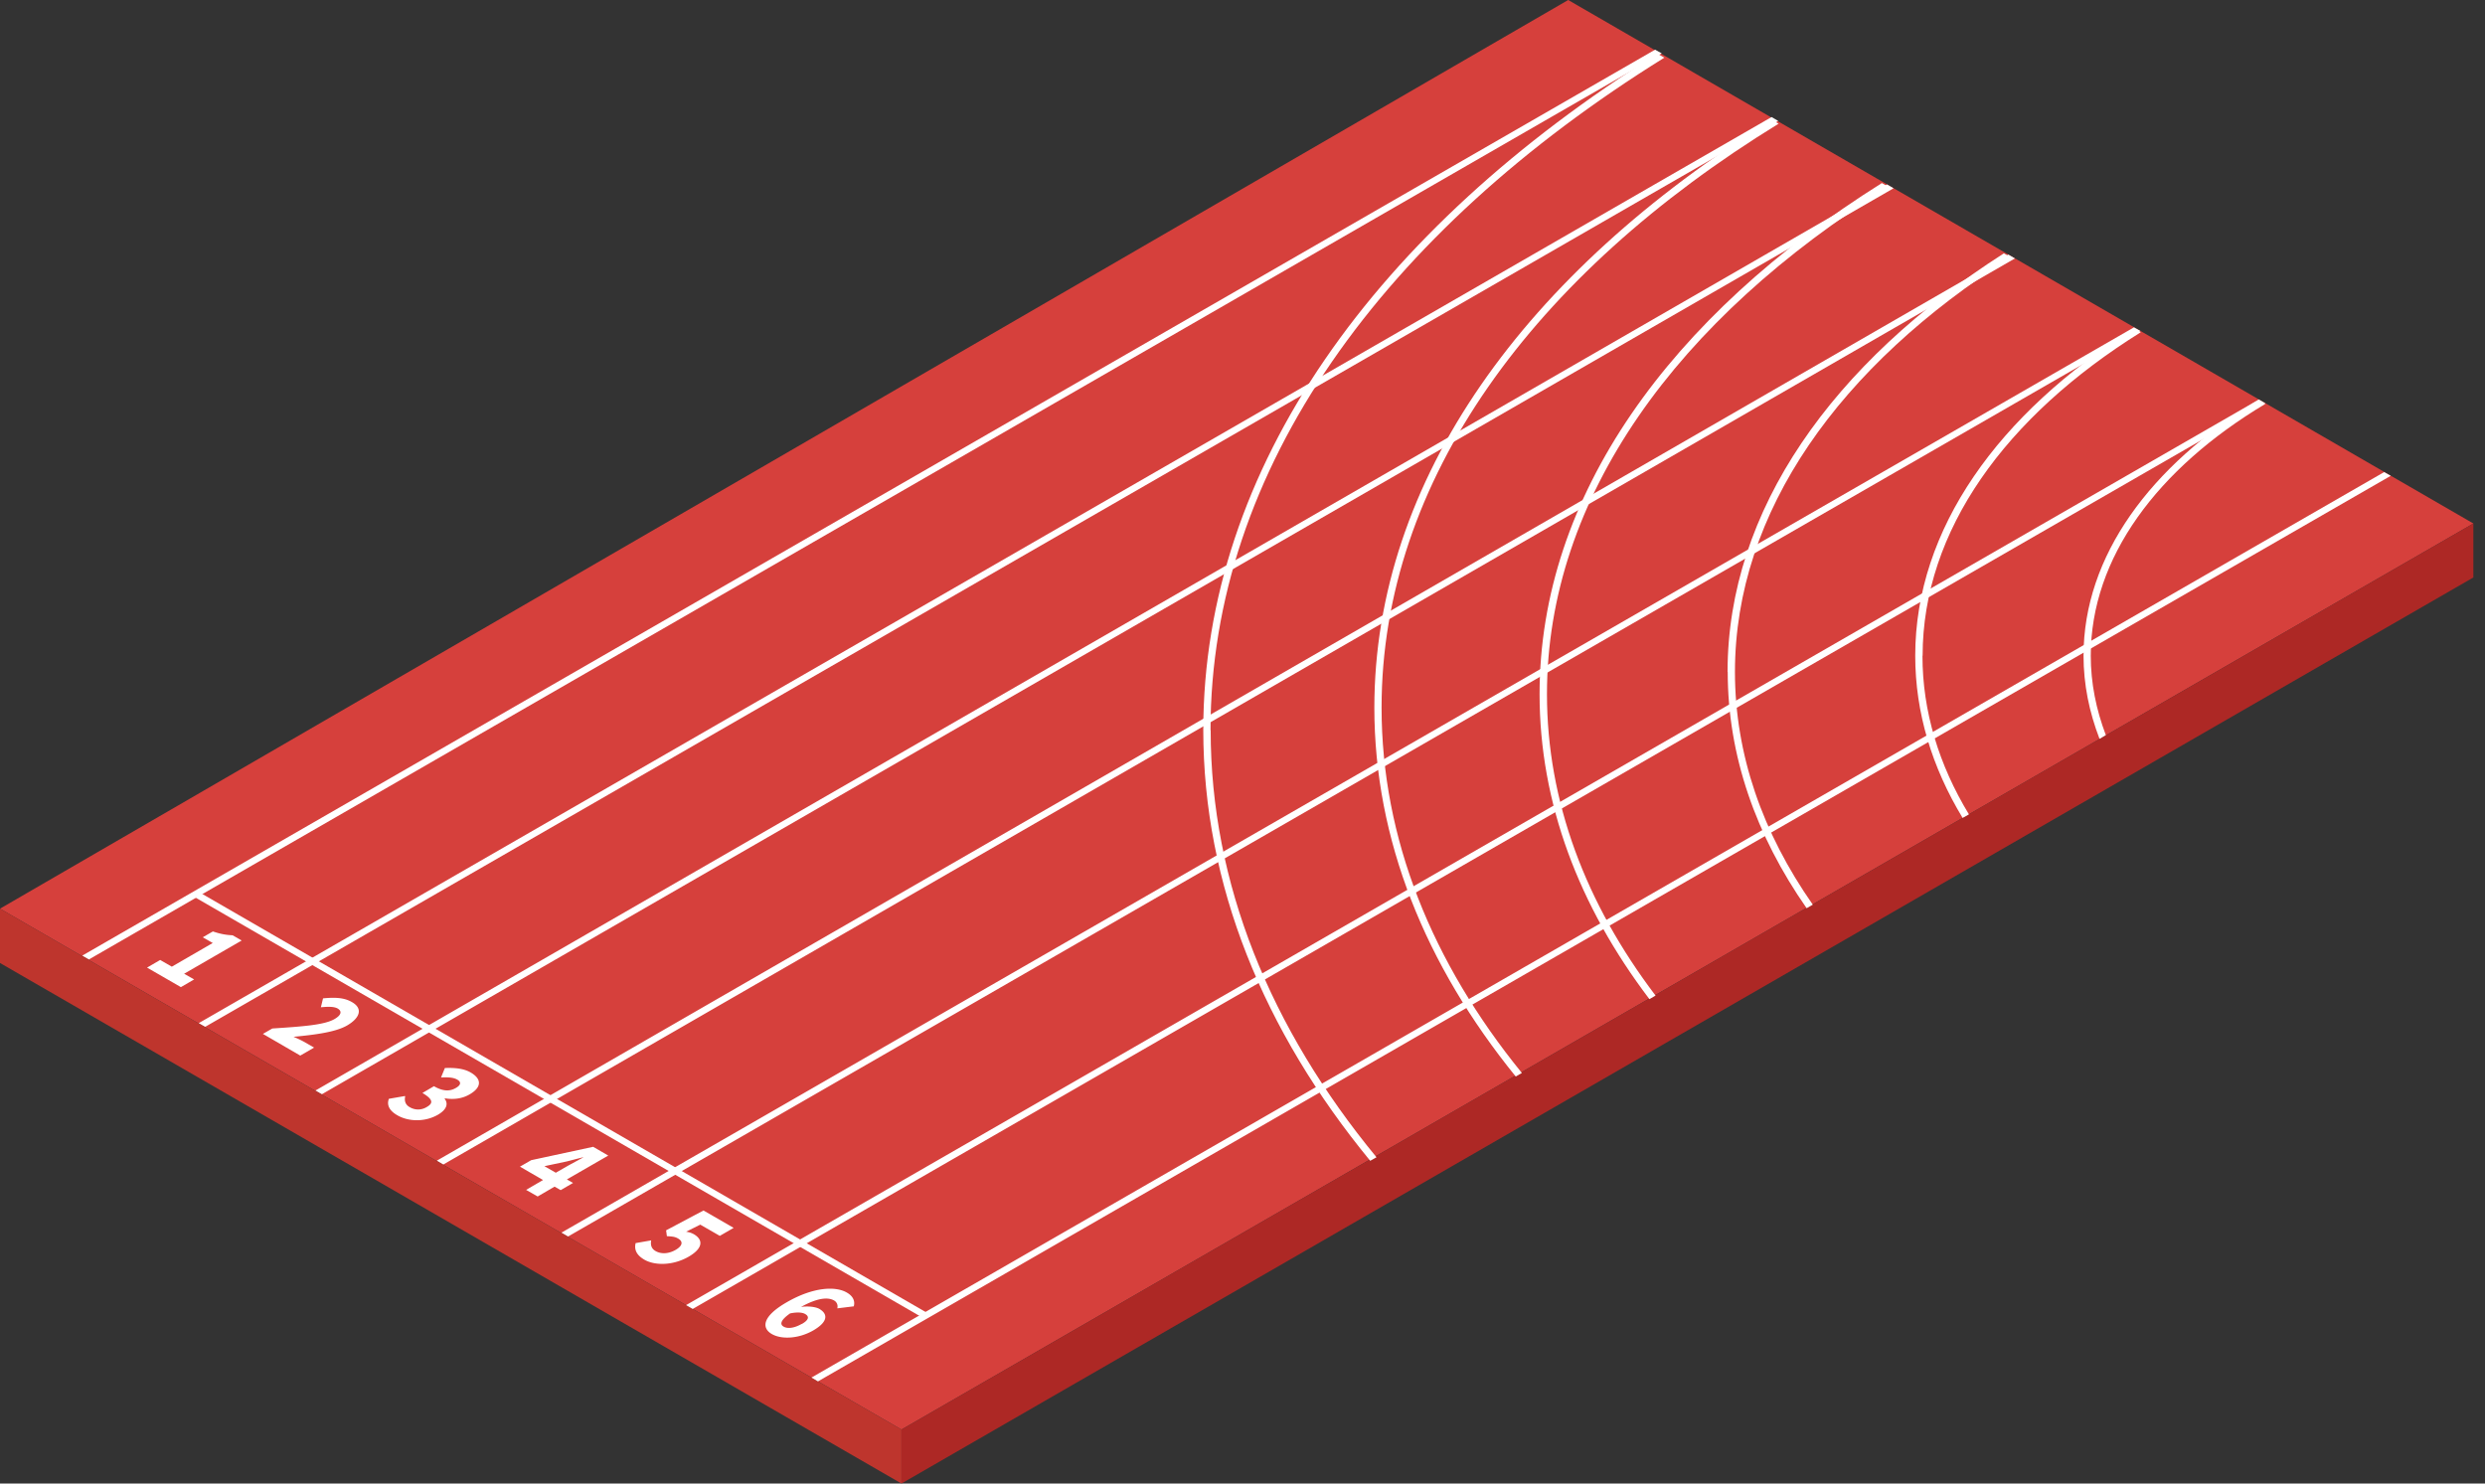 <svg width="201" height="120" fill="none" xmlns="http://www.w3.org/2000/svg"><rect width="100%" height="100%" fill="#333333" stroke="none"/><path d="M0 73.5l72.916 42.133 127.142-73.29L126.844 0 0 73.5z" fill="#D6403C"/><path d="M72.916 115.632v4.367L200.058 46.71v-4.367L72.916 115.632z" fill="#AD2825"/><path d="M0 73.501v4.392L72.916 120v-4.367L0 73.501z" fill="#BE352D"/><path d="M74.694 106.624l-59.03-34.106.41-.374 59.142 34.181-.522.299z" fill="#fff"/><path d="M16.599 83.056l-.523-.298 127.217-73.29.535.312-127.23 73.276zm9.443 5.451l-.523-.299L152.637 14.92l.523.311L26.042 88.507zM7.191 77.606l-.535-.31L133.873 4.018l.535.298L7.191 77.607zM35.86 94.193l-.522-.311 127.105-73.29.535.312L35.86 94.193zm10.091 5.823l-.535-.311 127.192-73.227.523.299-127.18 73.239zm10.079 5.862l-.536-.311 127.217-73.252.523.311-127.205 73.252zm10.13 5.86l-.523-.311 127.204-73.24.535.3-127.217 73.251zM12.965 77.657l.933.535 3.31-1.916-.81-.46.822-.474c.585.2 1.045.287 1.593.311l.734.423-4.654 2.688.81.46-1.071.623-2.737-1.58 1.07-.623v.013zm9.033 5.537c2.476-.162 4.23-.286 5.052-.76.56-.323.634-.634.261-.858-.311-.174-.834-.15-1.356-.1l.174-.721c1.033-.1 1.742-.05 2.352.311.846.485.696 1.232-.399 1.879-.97.56-2.675.759-4.342.92.249.1.585.262.796.374l.871.498-1.12.647-3.023-1.755.759-.435h-.025zm10.776 5.487c-.075.336 0 .672.361.871a1.32 1.32 0 001.369 0c.51-.286.597-.597-.336-1.144l.933-.548c.772.448 1.319.41 1.78.137.398-.224.447-.473.099-.672-.311-.174-.722-.199-1.307-.174l.311-.76c.847-.036 1.556.05 2.09.362.884.51.922 1.182-.086 1.767-.597.348-1.27.435-1.991.323l-.037.025c.31.398.199.871-.548 1.306-1.07.61-2.401.548-3.272.038-.697-.398-.859-.871-.685-1.332l1.294-.224.025.025zm12.58 7.589l-.498-.286-1.368.797-.934-.535 1.37-.797-1.867-1.082.908-.523 5.014-1.082 1.22.709-3.347 1.929.498.286-1.008.585h.012zm-.41-1.405l.933-.535c.373-.212.945-.51 1.319-.722h-.025c-.423.1-.871.224-1.32.336l-1.816.385.908.523v.013zm7.727 5.474c-.062.336 0 .66.361.859.436.249 1.033.236 1.618-.099.572-.336.61-.672.211-.909-.249-.149-.448-.174-.92-.199l-.063-.473 3.024-1.605 2.439 1.406-1.12.647-1.58-.908-1.145.572c.261.038.435.1.622.2.734.422.809 1.107-.41 1.816-1.27.734-2.738.734-3.584.249-.71-.411-.822-.884-.71-1.344l1.282-.224-.025.012zm15.056 5.476a.544.544 0 00-.261-.622c-.473-.274-1.307-.237-2.675.522.597-.087 1.194 0 1.468.15.734.423.722 1.057-.485 1.754-1.195.684-2.576.734-3.348.286-.833-.485-.796-1.418 1.22-2.575 2.14-1.232 3.932-1.307 4.84-.784.572.323.672.746.573 1.12l-1.32.161-.012-.012zm-2.874 1.281c.61-.348.597-.622.274-.808-.212-.125-.61-.174-1.22-.05-.821.572-.821.908-.522 1.07.298.174.82.149 1.468-.224v.012z" fill="#fff"/><path d="M97.913 59.054c0-21.103 13.998-40.277 36.707-54.388l-.56-.323c-22.734 14.21-36.732 33.496-36.732 54.711 0 12.493 4.865 24.326 13.501 34.84l.51-.285C102.753 83.18 97.925 71.46 97.925 59.067l-.012-.013z" fill="#fff"/><path d="M111.164 57.226c0 10.7 4.119 20.83 11.435 29.85l.498-.286c-7.267-8.934-11.348-18.963-11.348-29.552 0-18.353 12.256-35.027 32.115-47.233l-.56-.324c-19.884 12.319-32.14 29.092-32.14 47.57v-.025z" fill="#fff"/><path d="M125.127 56.143c0-15.902 10.539-30.36 27.648-41.012l-.56-.323c-17.134 10.75-27.686 25.309-27.686 41.335 0 8.797 3.173 17.147 8.885 24.675l.497-.287c-5.649-7.44-8.784-15.703-8.784-24.388z" fill="#fff"/><path d="M139.747 54.351c0 6.769 2.277 13.227 6.383 19.112l.498-.286c-4.057-5.798-6.296-12.157-6.296-18.826 0-12.966 8.486-24.774 22.31-33.534l-.56-.323c-13.849 8.859-22.348 20.78-22.348 33.857h.013zm15.764-1.306c0-10.141 6.732-19.361 17.644-26.168l-.559-.323c-10.938 6.893-17.682 16.225-17.682 26.49 0 4.605 1.356 9.022 3.833 13.116l.51-.286c-2.427-4.007-3.758-8.325-3.758-12.83h.012zm13.016-.001c0 2.315.461 4.554 1.294 6.72l.511-.3c-.784-2.065-1.22-4.217-1.22-6.42 0-7.938 5.388-15.143 14.11-20.369l-.559-.323c-8.735 5.325-14.136 12.63-14.136 20.692z" fill="#fff"/></svg>